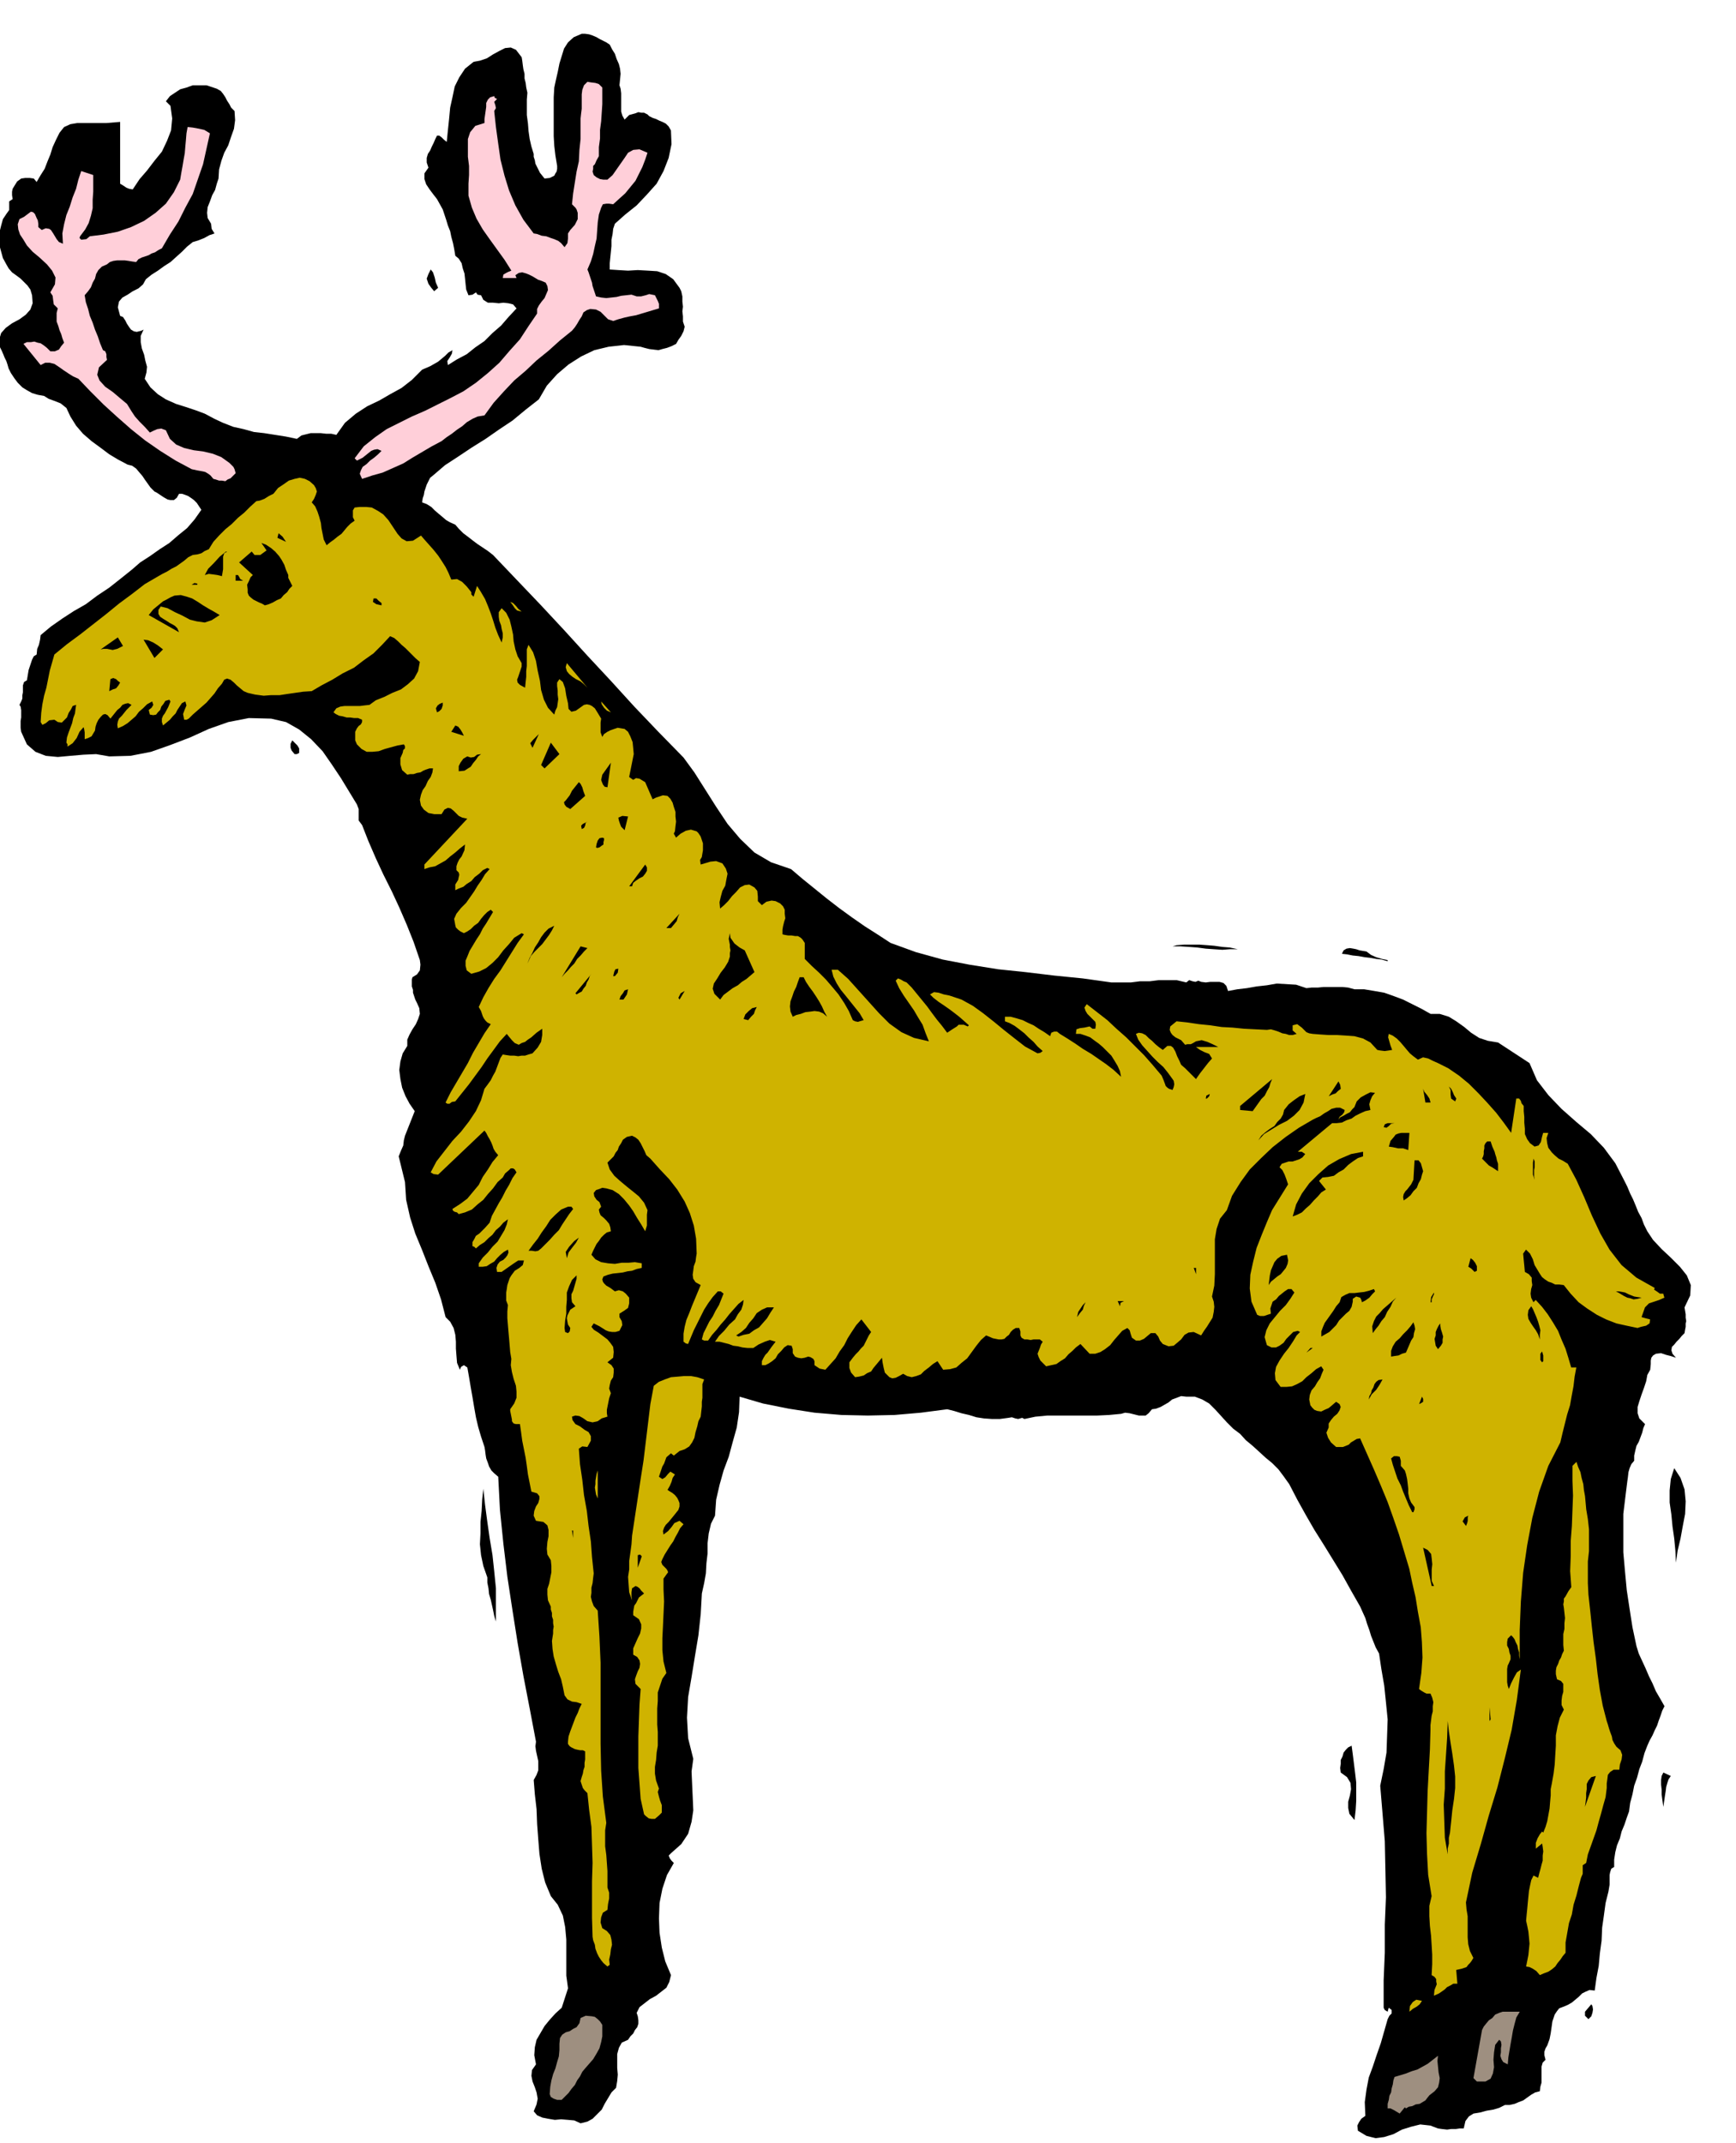 <svg xmlns="http://www.w3.org/2000/svg" width="490.455" height="605.149" fill-rule="evenodd" stroke-linecap="round" preserveAspectRatio="none" viewBox="0 0 3035 3745"><style>.brush1{fill:#000}.pen1{stroke:none}.brush3{fill:#cfb300}</style><path d="m1066 78 4 8 5 8 3 9 4 9 2 8 1 9-1 10-1 10 2 6 1 8v32l2 7 4 7 8-8 11-3 5-2 5 1h5l6 3 3 3 6 3 6 2 6 3 5 2 6 3 5 5 4 7 1 24-5 24-9 23-12 22-17 19-18 19-20 16-18 16-3 9-1 9-2 10v11l-1 10-1 10-1 10v11l15 1 17 1 17-1 18 1 16 1 15 5 13 9 11 15 3 6 2 9v9l1 9-1 8 1 9v9l3 9-2 8-4 8-5 7-4 7-8 4-8 3-8 2-7 2-8-1-8-1-8-2-7-2-29-3-27 3-25 6-23 11-22 14-20 17-18 20-14 24-23 18-23 19-24 16-23 16-24 15-24 16-23 15-21 18-5 4-3 6-3 6-2 6-2 6-1 6-2 6-1 7 8 3 8 5 6 6 7 6 6 5 7 6 7 4 9 4 6 7 8 8 8 6 9 7 8 6 9 6 9 6 9 7 41 43 42 44 41 44 41 45 41 44 41 45 42 44 44 45 19 26 19 30 19 30 20 30 22 26 25 24 29 17 35 12 20 17 21 17 21 17 22 17 22 16 23 16 22 14 23 15 44 16 47 13 47 9 50 8 48 5 50 6 50 5 50 7h34l16-2h17l16-2h31l17 4 5-4 6 2 5 1 5-2 5 2 8 1 8-1h16l7 2 5 5 3 9 16-3 17-2 17-3 18-2 17-3 17 1 17 1 18 6 9-1h11l10-1h33l10 1 11 3h17l18 3 17 3 17 6 16 6 16 8 16 8 16 9h16l16 5 13 8 14 10 12 10 14 9 15 5 18 3 55 36 13 30 20 26 23 24 26 23 25 21 23 24 20 27 16 31 5 10 5 12 5 10 5 12 4 10 6 11 4 11 6 12 10 15 15 16 16 15 16 16 12 15 7 17-1 18-10 21 1 6 1 6v6l1 6-1 4v6l-1 5-1 6-5 5-4 5-5 5-4 5-4 4-1 6 2 6 6 7-9-3-8-2-9-3-9 1-5 3-3 4-1 5v6l-1 10-5 9-2 11-4 12-4 11-4 12-3 10v11l3 9 10 10-3 7-2 8-3 8-3 8-4 7-2 8-2 9v9l-5 6-3 7-2 7-1 9-1 7-1 8-1 8-1 8-4 33v67l3 34 3 32 5 33 5 32 7 33 4 13 6 13 6 13 6 14 6 12 6 14 7 12 8 14-4 8-3 9-3 8-3 9-4 8-4 9-5 9-4 9-5 13-4 15-5 13-4 15-5 14-3 15-4 15-2 15-4 11-4 12-5 12-3 12-5 12-3 12-2 13v13l-5 3-2 6-1 5v17l-1 6-1 6-5 20-3 22-3 21-1 23-3 22-2 22-4 21-3 22-9-1-7 3-6 3-6 6-6 5-6 5-7 4-7 3-8 3-4 5-4 6-2 6-2 6-1 7-1 7-1 7-2 10-4 11-3 5-2 6v6l2 8-5 5-2 7v28l-2 7-1 8-8 2-7 4-7 5-7 5-8 3-7 3-9 2h-8l-10 5-10 3-12 2-11 3-12 2-8 5-6 8-3 13h-7l-7 1h-8l-7 1-9-1-7-1-8-3-5-2-18-2-16 4-16 5-15 8-16 5-15 2-16-4-15-9-1-9 3-6 4-6 7-5-1-24 3-22 4-21 7-19 7-21 7-20 6-21 6-21 3-6 4-4v-6l-5-4-1 3-1 4-5-3-2-4v-48l2-48v-49l2-48-1-50-1-48-4-49-4-48 6-29 5-29 1-29 1-29-3-30-3-29-5-29-4-27-6-11-4-10-4-10-3-10-4-11-3-10-5-11-4-9-16-28-15-27-16-26-16-26-17-27-15-26-15-27-14-27-10-14-9-12-11-11-11-9-12-11-11-10-12-10-10-11-12-9-11-11-10-11-10-11-11-11-12-7-13-5h-15l-9-1-8 3-8 3-6 5-7 4-7 4-8 3-7 1-6 7-5 4h-12l-8-2-8-2-8-1-7 2-21 2-21 1h-87l-21 2-19 4-4-2-7 2-5-1-6-2-6 1-15 2h-14l-14-1-13-2-13-4-13-3-13-4-12-3-46 6-46 4-47 1-46-1-47-4-45-7-45-9-41-12-1 27-4 27-7 25-7 26-9 24-7 25-6 26-2 28-7 14-4 17-2 17v18l-2 17-1 18-3 17-4 18-2 36-4 37-6 36-6 37-6 35-2 36 2 36 9 36-3 22 1 23 1 22 1 23-3 20-6 21-12 18-18 16-4 4 2 5 3 4 4 4-12 21-8 24-5 25-1 27 1 25 4 26 6 24 10 24-3 12-5 10-9 7-9 7-11 6-9 7-9 7-5 10 2 6 1 7v6l-2 6-4 5-3 6-5 5-4 6-11 5-5 9-3 11v24l1 12-1 11-2 12-8 8-6 10-6 10-5 10-8 8-8 8-9 5-12 3-11-5-11-1-12-1-11 1-12-2-10-2-9-4-6-7 5-12 2-10-2-11-3-9-4-10-2-10 1-10 7-10-3-16 1-14 3-13 7-12 7-12 9-11 10-11 11-10 11-34-3-22v-63l-2-22-4-20-9-19-12-15-10-24-6-24-4-26-2-25-2-27-1-26-3-26-2-25 5-9 3-8v-16l-2-9-2-9-1-8 1-8-11-58-11-57-10-57-9-57-9-59-7-58-6-59-3-58-7-6-5-5-4-7-2-6-3-8-1-6-1-8-1-6-6-18-5-17-4-17-3-17-3-18-3-17-3-18-3-17-6-4-5 3-2 5-5-12-1-12-1-13v-12l-1-12-3-12-6-11-8-8-8-31-10-29-12-29-11-28-12-29-9-28-7-31-2-31-11-45 4-10 4-9 1-9 2-8 17-43-9-13-7-13-6-15-3-15-2-16 2-15 4-14 8-13v-11l4-9 5-9 6-9 4-9 3-9-1-10-4-9-3-6-2-6-2-6v-5l-2-6v-12l1-4 8-5 5-7 1-10-1-8-11-32-12-30-13-30-13-28-15-30-13-28-13-30-11-28-6-8v-20l-3-8-14-23-14-23-16-24-16-23-20-21-21-17-23-13-26-6-39-1-36 7-34 12-33 15-34 13-34 12-36 7-37 1-23-4-22 1-23 2-22 2-21-2-18-7-15-13-10-22-1-7v-12l1-6v-13l-1-6-2-3 3-6 2-5v-6l1-5v-12l2-6 5-3 1-6 1-6 1-6 2-6 2-6 2-6 3-6 5-3 1-10 3-7 2-9 1-8 18-15 20-14 20-13 21-12 20-15 21-14 19-15 20-16 15-13 17-11 17-12 17-11 15-13 16-13 13-15 12-17-4-6-4-6-5-5-4-3-6-4-5-2-6-2h-5l-4 7-5 4h-6l-5-1-7-4-6-4-6-4-4-2-7-7-5-7-5-7-4-6-6-7-5-6-7-5-8-2-17-9-15-9-16-12-15-11-15-13-12-14-10-16-7-15-10-8-10-4-11-4-8-5-11-2-10-3-9-5-8-5-8-8-6-8-6-9-4-8-2-7-2-6-3-6-2-5-3-7-3-6-2-6v-6l4-13 8-9 11-8 13-7 11-8 8-9 4-11-1-14-3-10-5-7-6-6-6-6-8-6-7-5-6-7-4-7-6-11-3-11-3-11v-23l3-12 3-11 6-9 5-7v-15l6-4-1-7v-6l1-5 3-5 5-8 7-5 7-1h8l7 1 5 6 7-12 7-11 5-13 5-12 4-13 6-13 6-12 8-10 11-5 12-2h51l12-1 12-1v108l5 3 6 4 5 2 6 1 12-18 13-15 13-17 13-16 9-19 7-18 2-21-3-22-8-8 7-9 9-6 9-6 11-3 11-4h24l12 4 6 2 7 4 4 5 4 6 3 6 4 6 3 6 6 6 1 16-2 15-5 14-5 15-7 13-5 14-4 15-1 16-3 9-3 11-5 9-4 11-4 10-1 10 1 9 6 10 1 9 5 8-9 3-9 5-10 4-10 3-10 8-9 9-10 9-10 9-11 7-11 8-11 7-10 8-5 9-8 7-10 5-9 6-9 5-6 7-2 10 4 15 5 2 4 6 3 6 4 6 3 4 5 3 5 1 8-2 4-2-5 11v11l2 11 4 11 2 10 3 11-1 10-3 11 10 15 13 12 14 9 18 8 16 5 18 6 16 6 17 9 15 7 18 7 18 4 18 5 18 2 19 3 19 3 19 4 8-6 8-2 8-2h18l9 1h9l9 2 15-21 19-16 20-13 21-10 19-11 20-11 18-14 18-18 7-3 7-3 7-4 7-4 6-5 6-5 6-6 7-4-1 6-4 7-4 6 1 7 16-10 17-9 15-12 16-11 14-14 15-13 13-15 14-15-6-7-8-2-9-1-8 1-10-1h-9l-8-5-4-8-6-1-3-4-6 4-7 1-4-10-1-9-1-10-1-9-3-9-2-9-5-8-6-5-2-12-2-10-3-11-2-10-4-10-3-10-3-9-3-9-5-9-5-9-7-9-6-8-6-9-3-9v-10l7-10-3-9v-8l2-7 4-6 3-7 3-6 3-7 3-6h4l4 3 4 4 5 4 2-20 2-19 2-21 4-18 4-19 8-16 10-15 15-12 11-2 12-4 11-7 11-6 10-5 10-1 9 4 10 13 1 6 1 8 1 7 2 8v8l2 8 1 8 2 9-1 12v27l2 15 1 13 2 14 3 13 4 13v5l2 6 1 6 3 6 5 10 8 10 9-1 8-4 2-4 2-3 1-5v-5l-3-18-2-17-1-17v-68l1-17 3-14 3-13 3-15 4-13 4-13 7-11 10-9 14-6h6l7 1 6 2 7 3 5 3 6 3 6 3 6 4z" class="pen1 brush1"/><path d="M1053 153v29l-1 15-1 15-2 15v15l-2 15v16l-4 7-3 7-3 3v5l-1 5 2 6 5 4 6 3 6 1h7l9-8 7-10 7-10 7-10 6-9 9-5 11-1 14 6-4 12-5 13-6 12-6 12-9 11-9 11-10 9-11 10-7-1h-5l-6 1-3 6-4 12-2 14-1 14-1 14-3 13-3 14-4 13-6 14 2 5 2 6 2 6 2 6 1 6 2 6 2 6 2 6 9 2 9 1 9-1 9-1 8-2 9-1 9-1 9 3h8l8-2 6-2 10 2 2 4 3 6 2 5v8l-10 3-10 3-10 3-10 3-11 2-9 2-11 3-9 3-9-3-6-6-7-7-8-4-10-1-6 2-6 4-3 7-4 6-4 7-4 6-5 6-21 17-20 18-21 17-19 18-20 17-18 19-18 20-16 22-12 2-9 4-10 6-8 7-9 6-9 7-9 6-9 7-17 9-17 10-17 10-16 10-18 8-18 8-18 5-18 6-4-9 2-6 3-6 7-5 6-6 7-5 7-6 6-6-7-3-6 1-5 2-5 4-10 8-10 5-4-4 16-21 20-16 20-14 22-11 22-11 23-10 22-11 22-11 23-12 22-15 21-17 20-18 18-21 18-20 15-23 15-22v-8l3-6 5-7 5-6 3-7 3-7-1-7-3-6-7-3-6-2-5-3-5-3-6-3-5-2-7-2-6 1-6 4 2 5h-24l1-6 5-3 4-2 5-2-12-19-13-18-13-18-12-17-11-19-8-19-6-21v-21l1-15v-16l-2-16v-31l4-12 9-11 16-5v-7l1-7 1-7 1-7v-7l3-6 4-4 7-2 1 3 4 2-5 5 2 6 1 5-3 5 3 28 4 29 4 28 7 28 8 26 11 26 14 25 18 24 6 1 8 3 8 1 8 3 6 2 7 3 5 4 6 7 5-7 1-8v-9l4-6 8-9 5-10v-11l-2-6-2-3-6-6 2-19 3-19 3-19 4-18 1-20 2-19v-36l1-9 1-8v-25l1-8 3-8 6-6 6 1 8 1 6 2 6 6zm-686 80-6 27-6 27-9 26-9 26-13 24-12 24-15 23-14 24-6 3-6 4-6 2-5 3-6 2-6 2-6 3-4 5-7-1-6-1-7-1h-13l-7 1-6 2-5 4-9 4-6 6-4 7-2 8-4 7-3 8-5 7-6 7 2 12 4 12 3 12 5 12 4 12 5 12 4 12 5 12 4 2 2 5v5l1 5-14 13-3 13 4 10 10 11 13 9 13 11 12 10 8 13 6 9 8 9 9 9 9 10 6-3 7-3 7-1 8 3 7 15 11 10 14 6 17 4 16 2 17 4 15 6 14 10 3 3 4 4 2 4 2 7-5 5-4 4-5 2-4 3-6-1h-5l-6-2-4-1-5-6-4-3-5-3-4-1-11-2-9-2-28-15-27-17-26-18-25-20-25-22-23-21-23-23-21-22-9-4-8-5-9-6-7-5-9-6-8-2h-8l-8 4-30-37 6-3h7l6-1 6 2 5 1 6 4 5 4 6 6h8l7-3 4-6 5-6-3-8-2-7-3-7-2-7-3-8v-15l2-8-7-7-1-7-1-8-4-6 8-14 1-12-6-12-9-11-13-12-12-10-10-11-6-10-6-9-3-9-1-9 3-9 8-4 8-6 4-3 4 1 3 3 3 7 2 4 1 6v6l6 5 7-3 6 1 3 2 4 6 3 5 3 5 4 5 7 3-1-18 3-16 4-16 6-15 5-16 6-15 4-16 5-15 21 7v29l-1 14v15l-3 13-4 13-6 11-9 12-1 3 3 3 9-1 6-5 24-3 25-5 23-8 23-11 20-14 18-16 14-20 11-22 2-12 2-11 2-12 2-11 1-12 1-11 1-12 2-11 9 1 11 2 9 2 10 6z" class="pen1" style="fill:#ffcfd9"/><path d="m766 503-7 6-5-6-5-7-3-9 3-8 4-8 4 5 3 9 2 9 4 9z" class="pen1 brush1"/><path d="m549 848 3 5 2 6-2 6-3 7-4 6 6 7 4 9 3 9 3 11 1 9 2 10 2 10 5 10 6-5 7-5 6-5 7-5 5-6 5-6 6-6 7-5-3-6v-12l3-5 9-1h11l10 1 11 6 9 6 9 10 8 12 8 12 7 8 9 5 11-1 14-9 6 7 8 9 8 9 8 10 6 9 7 11 5 10 5 12 10-1 9 5 8 8 8 10v4l4 4 6-19 7 11 7 12 5 12 5 13 4 12 4 13 5 13 6 13 2-9v-7l-2-8-1-6-3-8-1-7v-8l5-7 8 8 6 12 3 12 3 14 1 12 3 14 4 12 7 12v6l-2 6-2 6-2 6-2 5 1 5 4 4 9 5 1-10 1-9v-10l1-9v-29l3-8 8 13 5 15 3 17 4 18 2 16 5 17 7 14 11 12 2-7 3-6 1-7 1-7-1-8v-7l-1-8v-6l4-6 6 5 4 11 2 13 3 13 1 10 5 5 8-2 14-10 5-1 5 1 4 2 5 4 5 8 6 10-1 7v17l3 8 3-5 6-4 6-3 6-2 6-2 6 1 6 1 6 5 4 8 4 10 1 10 1 11-2 10-2 10-2 10-2 10 7 5 5-3 6 1 5 3 5 3 13 30 6-3 6-2 6-2 8 1 5 5 4 7 2 7 3 9v8l1 9-1 8-1 9-2 4 4 7 8-7 9-5 9-2 10 3 3 3 4 6 2 6 2 6v12l-1 6-1 6-3 5 1 8 7-2 10-3 10-1 11 4 6 9 3 9-2 10-2 11-5 9-3 11-2 9 1 11 7-6 7-7 7-9 7-7 7-8 8-4 8-1 9 5 5 6 1 10v8l7 7 8-6 9-2 7 1 8 4 5 5 3 6v7l1 8-2 6-2 8-1 6v8l4 1 6 1h6l6 1h5l5 3 3 3 4 6v28l12 12 13 12 12 12 12 14 10 12 10 15 8 14 7 16 4 2 5 1 3-1 7-2-7-12-8-10-8-10-8-10-9-11-7-11-6-12-3-12h11l18 16 18 20 18 20 18 20 18 18 21 15 22 10 26 6-6-15-5-14-8-13-7-12-9-13-9-13-8-13-6-13 4-4 5 2 5 3 5 2 9 9 9 11 9 11 9 11 8 11 9 12 9 11 9 12 9-6 8-5 3-3h9l7 3 2-2-9-8-8-7-9-7-8-6-10-7-9-6-9-7-6-6 7-4 8 1 9 3 10 2 21 7 20 11 18 13 19 15 17 14 19 15 18 14 22 12 5-1 4-3-9-8-7-8-9-8-7-7-9-7-8-6-9-5-8-3v-8h10l11 3 10 3 10 5 9 4 9 6 10 6 10 7 2-6 5-2h5l5 4 13 8 14 9 13 9 15 9 13 9 13 9 13 10 13 12-2-10-4-9-6-10-5-8-8-8-7-7-7-6-7-5-8-6-8-3-9-3h-8l1-8 6-2 8-1 9-2 5 4h5l1-7-1-5-5-5-4-4-5-5-3-5-2-6 4-6 18 14 18 14 16 15 17 15 15 15 16 16 15 17 16 19 3 7 3 8 1 3 3 3 3 2 6 2 2-5 1-5-1-6-2-3-8-11-8-10-10-9-9-9-9-10-9-10-7-10-4-10 5-2 6 1 6 3 6 6 5 4 6 6 6 5 7 5 8-7h6l4 3 4 7 3 8 4 8 3 7 7 6 19 19 7-10 7-9 7-9 7-8-5-8-8-3-8-4-7-5h39l-10-5-9-4-10-3-10 2-5 3-4 2h-6l-4 1-7-8-10-5-5-4-3-4-2-5 1-6 11-9 19 2 20 3 20 2 20 3 19 1 20 2 20 1 20 1 7-1 7 2 6 2 7 3 6 1 6 2h6l7-2-7-6v-9l8-2 8 6 4 4 4 4 5 2 6 1 13 1 15 1h15l16 1 14 1 15 4 13 7 12 13 5 1 8 1 7-1 6-1-3-8-2-7-2-7 1-6 7 3 7 5 6 6 6 7 5 6 6 7 6 5 8 6 9-4 9 2 8 4 9 4 18 9 19 13 17 14 17 17 15 16 16 18 13 17 13 18 9-60h5l3 4 1 4 4 5v9l1 10v10l1 11v9l4 9 5 7 8 6 7-2 4-6 2-9 2-7h9l-3 9 1 9 2 8 6 8 5 5 7 6 8 4 8 5 15 28 14 31 13 31 15 32 16 28 21 27 26 22 32 18-1 3 3 2 3 2 4 3h6l1 4 1 3-9 4-9 3-9 3-7 7-6 17 7 2 8 2-1 7-6 4-9 2-6 2-19-4-18-4-18-7-16-8-17-11-15-11-14-15-12-15-8-1h-7l-6-3-6-2-6-4-5-4-4-6-3-5-6-10-3-10-5-10-7-7-5 7 1 11 1 10 1 11 7 4 5 6v6l1 7-2 7-1 8 1 7 4 8 4-4 11 12 10 13 9 14 9 15 6 15 7 16 5 16 5 17h9l-3 16-2 17-3 16-3 17-5 16-4 16-4 16-4 17-21 41-16 45-12 46-9 48-7 48-4 50-2 50v51l-1-6v-6l-2-6-1-6-3-6-2-5-3-4-3-3-6 6-1 6v6l3 6 1 6 2 6v6l-3 7-2 4-1 6v23l1 6 2 6 4-10 5-10 5-9 7-5-7 53-9 52-12 50-13 51-15 49-14 50-15 50-11 52 1 12 2 12v37l1 12 3 12 6 12-3 5-3 4-3 3-3 4-9 3-9 2 2 24h-7l-5 3-6 3-4 4-10 7-9 4 1-10 4-10-1-5v-4l-3-4-5-3 1-19v-17l-1-17-1-16-2-17-1-17v-18l4-17-6-37-2-36-1-37 1-36 1-37 2-37 2-36 1-35v-8l1-8 1-8 2-8v-9l1-7-2-8-3-7h-7l-4-2-5-3-4-3 4-28 2-27-1-27-2-26-5-27-4-25-6-26-5-24-9-30-9-30-10-29-10-28-12-29-12-28-12-27-12-27-6 1-5 3-5 3-4 4-5 2-5 2h-12l-9-8-5-8-3-9 4-9v-7l4-6 5-6 6-5 4-6 2-6-2-5-6-4-7 6-6 5-7 3-6 3-7-1-5-2-4-4-3-4-2-10 1-8 3-8 6-7 4-7 5-7 3-8 3-7-4-6-9 5-8 7-9 7-7 7-9 5-9 4-10 1h-10l-9-12-1-12 2-11 6-11 8-12 8-10 8-12 6-10 6-6-4-2-8 2-6 6-6 6-5 7-7 5-6 3h-8l-8-4-4-14 3-12 6-12 9-11 9-11 10-10 8-11 7-11-5-6h-6l-6 4-5 4-5 4-5 6-6 4-2 6-2 6 1 9-6 2-6 2h-7l-5-2-10-23-3-23 1-24 5-23 6-24 9-23 9-22 9-21 28-45-3-9-3-8-4-8-5-5 4-6 6-2 6-2h7l6-2 6-2 5-3 5-6-6-4h-7l60-50h8l9-1 8-4 9-3 7-5 8-4 9-4 9-2-2-10 2-7 3-7 5-6-8-1-8 4-9 5-7 7-2 5-2 5-4 4-4 5-6 3-5 3-6 3-3 4 2-5 5-4 3-4 1-4-8-4h-7l-8 2-6 4-7 4-7 5-7 3-6 3-24 14-23 16-23 18-20 19-20 20-16 22-15 24-9 25-12 15-6 18-3 18v61l-1 20-4 19 3 9 1 9-1 9-2 10-5 8-5 8-5 7-5 8-13-6-9 1-7 4-6 8-7 6-6 5-9 1-10-4-5-6-3-7-5-6h-8l-6 5-6 5-7 3h-7l-7-5-2-6-2-7-4-4-9 5-7 8-7 8-7 9-9 7-8 5-9 3h-10l-16-17-8 6-6 6-7 6-6 7-8 5-7 5-9 2-9 2-6-6-4-4-3-6-2-6 2-5 2-5 2-6 3-5-5-4h-11l-5 1-6-1h-5l-5-3-2-4v-7l-2-6h-6l-5 3-4 4-3 5-4 3-4 4-5 1h-5l-5-1-5-1-7-3-5-2-9 8-8 10-8 11-8 11-10 8-9 8-11 3-12 1-10-15-8 5-7 6-8 6-6 6-8 3-8 2-8-2-7-4-7 4-6 3-6 1-5-2-8-8-2-8-2-10-1-8-5 6-5 6-5 6-4 6-7 3-6 4-8 2-7 1-7-8-3-8v-10l6-8 5-6 5-5 4-5 5-5 3-6 3-6 3-6 4-6-17-22-9 10-8 12-7 11-6 12-8 11-7 12-9 10-9 10-10-2-9-6v-7l-2-4-5-3-4-1-6 2-6 1-6-1-5-2-4-6v-7l-2-6-7-1-6 4-5 6-6 6-4 7-6 5-6 4-6 3h-6v-7l3-6 3-5 4-4 7-10 7-9-10-3-9 3-11 5-9 6h-10l-9-1-8-2-8-1-8-3-8-2-8-2h-8l7-10 9-9 9-11 10-9 5-9 6-8 3-9 1-8-9 7-8 9-8 9-7 9-8 9-7 9-8 9-7 10h-7l-4-2 3-11 5-10 5-10 6-9 5-10 6-10 4-10 4-10-5-4h-5l-9 10-8 11-7 11-6 12-6 12-6 12-5 12-5 12-4-1-4-3v-14l2-12 3-12 5-12 5-13 5-12 5-12 5-12-9-5-4-6-1-7 1-7 1-8 3-8 1-8 1-6-1-26-4-23-7-22-9-20-13-21-14-18-17-18-16-18-7-6-3-7-4-8-3-6-4-6-5-4-6-3-9 2-7 5-3 6-4 6-2 6-4 5-3 6-5 5-6 6 4 12 8 11 10 9 12 10 10 8 11 9 9 11 6 13-1 8v19l-3 10-7-12-7-11-7-12-7-10-9-11-9-9-11-7-11-3-7-1-5 2-6 2-4 5 1 6 4 6 5 4 3 8-4 5 1 5 2 5 6 5 4 4 5 6 2 6 1 7-7 2-5 4-5 5-4 6-4 5-3 6-3 6-3 7 7 8 10 5 12 2 12 1 12-2h12l11-1 12 2v8l-9 2-8 3-8 1-8 2-9 1-9 1-8 2-8 3-2 5 1 4 2 3 4 4 7 4 8 6 7-2 7 2 5 4 6 7v10l-1 4-1 4-7 5-8 5v6l4 7 1 7-5 10-7 2h-6l-6-1-5-2-11-7-10-5-4 6 4 5 8 5 8 6 8 6 5 6 5 7 1 9-1 10-10 8 7 5 4 6v7l-1 8-4 6-2 8-1 6 3 8-3 9-2 10-1 5-1 5v6l1 6-10 3-7 5-9 2-9-2-7-5-7-4-7-1-6 2 1 6 5 7 8 4 8 6 7 4 4 7v8l-6 11-9-1-6 4 2 27 4 27 3 27 5 28 3 26 4 27 2 27 3 29-1 8-1 9-2 8v9l-1 7 2 8 3 8 7 8 3 45 2 46v142l1 47 3 45 6 46-2 13v28l2 15 1 14 1 14v29l3 9v10l-2 10-1 10-8 5-3 8-1 9 3 10 8 5 6 7 2 8 1 9-2 8-1 9-2 9 1 9-4 3-7-6-4-5-4-6-3-6-3-8-1-7-3-8-1-6-1-33v-64l1-32-1-32-1-31-4-30-3-29-5-5-3-4-2-6-2-6 2-7 2-6 1-6 2-6v-7l1-6v-14l-4-2h-5l-5-1-4-1-6-3-3-2-3-4v-4l1-9 3-9 3-8 3-8 3-8 4-8 3-8 4-8-9-3-8-1-8-4-5-7-3-15-3-13-5-13-4-13-4-14-2-13-1-14 2-13v-6l1-6-1-6v-6l-2-6v-6l-2-6v-5l-5-11-1-10v-10l3-9 2-10 2-10v-11l-1-10-6-10-1-10 1-12 2-10v-11l-2-8-7-6-13-2-4-9 1-8 3-8 4-6 2-7v-5l-4-5-10-3-3-15-3-15-2-15-2-14-3-15-3-15-2-15-2-14h-7l-4-1-3-4v-3l-1-5-1-5-1-5v-3l7-10 4-10v-11l-1-10-4-12-3-12-2-12 1-11-2-12-1-12-1-12-1-11-1-12-1-12v-12l1-11-3-8v-14l1-6 1-7 2-6 2-6 3-5 6-8 8-5 6-5 2-8h-10l-9 6-10 7-10 7h-8l-1-7 2-6 4-5 6-3 4-4 3-4 2-5-1-5-7 4-6 5-6 6-5 6-7 4-6 4-7 1h-7v-6l7-10 9-9 8-10 9-9 6-10 6-10 4-10 2-9-8 6-6 7-7 6-6 8-7 6-7 7-8 5-7 6-3-3-3-1v-7l3-5 3-6 6-4 10-10 8-9 4-12 6-11 6-11 6-10 6-12 6-10 6-12 7-10-3-5-3-2h-4l-3 3-7 6-4 7-9 8-8 11-9 10-8 10-10 8-10 9-12 5-11 3-3-3-4-1-3-2-1-3 14-9 12-9 10-12 10-12 7-14 9-13 8-13 10-12-5-6-3-5-2-6-2-5-3-6-3-5-3-6-3-4-81 77-8-1-5-3 10-19 14-18 14-18 15-16 14-18 12-18 9-19 6-20 6-8 5-7 4-8 4-7 3-8 3-8 3-8 4-6 6 1 7 1h7l7 1 6-1h6l6-2 7-2 9-10 6-10 1-6 1-6v-11l-10 7-9 8-6 4-5 4-6 2-5 3-7-3-5-5-5-6-4-5-12 13-11 15-11 15-10 15-11 15-11 15-12 15-12 15-6 1-4 3h-4l-3-2 9-18 10-17 10-17 10-17 9-18 10-17 10-17 11-16-6-3-3-3-3-4-2-4-3-9-4-7 8-17 9-16 10-16 11-15 10-16 10-16 10-16 11-15-4-2-13 8-9 11-10 11-9 12-10 10-11 9-12 6-14 4-8-6-2-8v-9l3-7 4-10 6-10 6-10 6-9 5-10 6-9 6-10 6-10-4-4-6 4-6 6-5 6-5 7-7 5-6 6-6 4-6 3-6-3-4-3-4-4-1-4-2-11 4-9 8-10 9-9 7-10 7-10 6-10 7-10 6-10 8-9-4-2-8 4-6 6-8 6-6 7-8 5-6 5-8 3-6 3v-10l5-8 1-5 1-4-1-4-4-4v-7l2-6 3-6 4-5 5-11 1-10-9 7-8 7-9 7-8 7-9 5-9 5-10 2-9 3v-8l75-80-9-2-6-3-5-5-4-4-5-4-5-1-6 3-5 8h-13l-5-1-5-1-8-6-5-7-2-10 2-9 3-8 5-7 4-9 5-7 3-8 1-7h-6l-6 2-5 2-5 3-6 1-6 2h-6l-5 1-9-8-3-10v-11l4-9 1-5 3-3v-4l-2-3-11 2-11 3-11 3-11 4-11 1h-10l-9-5-8-8-3-7v-15l3-6 3-4 4-3 2-4v-4l-7-3h-7l-7-1h-6l-7-2-6-1-6-3-4-3 5-7 7-3 7-1h27l8-1 9-1 11-8 15-6 14-7 15-6 12-9 11-10 7-13 3-16-7-6-6-6-6-6-6-6-7-6-6-6-7-6-7-3-14 15-15 15-17 12-17 13-20 10-18 11-19 10-17 10-15 1-14 2-14 2-13 2h-15l-13 1-15-2-13-3-7-3-6-5-6-5-5-5-6-5-6-2-5 2-4 7-7 8-6 9-7 8-7 8-8 7-8 7-8 7-7 7-4 2h-4l-2-10 3-8 3-7-2-7-6 3-4 6-4 6-3 6-5 5-5 6-6 5-6 5-2-6v-6l2-5 3-4 6-11 4-10-2-3-7 2-3 5-4 5-2 6-4 4-3 4-5 1-6-1-2-8 5-4 3-5-2-6-9 5-7 7-7 6-6 8-7 6-7 6-8 5-9 4-1-6 1-6 2-5 5-5 8-10 9-9-6-3-5 1-5 2-4 5-5 4-4 5-4 5-4 5-5-6-4-2-4 1-4 4-4 5-3 6-2 6-1 7-3 5-3 5-6 3-6 2v-12l-1-6-1-3-7 8-5 11-7 9-9 6v-4l-2-3 1-9 3-9 3-8 3-8 2-9 3-8 1-8 1-7-6 2-3 6-4 6-3 8-5 5-4 4-7-1-6-4-9 1-6 5-6 3-3-5 1-16 2-15 3-15 4-14 3-15 3-15 4-14 4-14 22-18 23-17 23-18 23-18 22-18 23-17 22-17 24-14 7-4 8-4 8-5 8-4 7-5 7-5 7-6 8-4 8-1 7-2 6-4 7-3 8-13 10-11 11-11 11-9 11-11 11-9 10-10 11-10 6-1 8-3 8-5 8-4 8-10 9-6 10-7 10-3 9-2 9 2 8 4 8 7z" class="pen1 brush3"/><path d="m500 947-15-7 2-8 7 6 6 9zm4 58v5l2 4 2 4 3 6-5 5-4 6-6 5-5 6-7 3-7 4-7 3-7 2-5-3-5-2-6-3-4-2-5-4-3-3-2-5v-6l-1-8 3-6 3-7 4-4-24-22 22-19 5 6h10l11-8-9-13 8 3 9 6 7 6 7 8 4 6 5 9 3 9 4 9zm-107-41-5 3-2 6v22l-1 6-1 6-8-2-7-1-8-1-7 2 6-11 10-10 10-11 11-9h2zm28 51h-13v-10h4l2 3 2 4 5 3zm-80 7h-10l5-3 5 1v2zm39 53-14 9-12 4-14-2-12-3-13-7-13-6-13-7-12-3-4 6v7l3 5 6 4 5 3 6 4 4 2 5 3 4 4 3 7-53-30 8-10 11-9 6-5 6-3 7-4 7-3 11-1 11 3 9 3 10 6 9 6 10 6 9 5 10 6zm283-21v4l-9-2-6-4 1-6h5l4 4 5 4z" class="pen1 brush1"/><path d="m912 1069-8-2-4-4-4-6-4-5 5 2 5 5 4 5 6 5z" class="pen1 brush3"/><path d="m215 1129-10 5-8 2-5-1-5-1h-6l-5 1 30-21 9 15zm70 6-15 15-19-32 8 1 9 4 8 5 9 7z" class="pen1 brush1"/><path d="m1027 1202-6-6-6-5-8-4-6-4-6-5-4-5-2-7 2-7 36 43z" class="pen1 brush3"/><path d="m210 1193-3 5-4 5-6 2-6 3 2-21 5-2 5 2 3 3 4 3z" class="pen1 brush1"/><path d="m1068 1245-7-3-5-5-4-6-1-5 17 19z" class="pen1 brush3"/><path d="M774 1228v5l-2 6-4 4-4 2-2-7 3-5 4-3 5-2zm37 58-22-7 7-11 5 2 4 5 3 5 3 6zm120 21-4-8 5-6 6-6 4-4-11 24zm-408 9-4 2h-4l-5-6-2-5v-7l3-6 4 4 5 5 3 5v8zm429 27-6-6 17-39 15 20-26 25zm-111-25-5 4-4 6-5 6-4 6-11 7-10 1v-9l3-6 5-7 7-4 6 2 6-1 5-4 7-1zm221 58-5-1-3-4-2-5-1-3 2-9 5-7 5-7 5-7-6 43zm-39 15-26 23-7-4-3-4-1-4 3-3 7-9 4-8 12-15 3 3 3 6 2 7 3 8zm69 60-6-6-2-5-2-6-1-5 7-3 10 1-6 24zm-75-2-1-6 3-3 4-2 4-2-3 2-1 5-2 4-4 2zm38 27-3 2-4 3-4 1-2-1 1-6 2-6 3-4 5-1 3 1v3l-1 4v4zm50 73h-5l28-38 3 5v6l-3 5-4 5-6 3-6 4-5 4-2 6zm1059 110h-14l-13 1-15-1-14-1-15-2-14-1-15-1h-14l7-2 13-1h27l14 1 12 1 14 2 13 1 14 3zm262 19v2l-11-3-9-1-11-2-9-1-11-2-10-1-10-2-9-1 3-6 5-3 6-1 6 1 5 1 6 2 6 1 6 1 8 6 9 4 10 3 10 2zm-1253-56h-8l23-25-3 6-2 7-5 6-5 6zm-249 58-2 4 4-10 5-9 4-9 6-9 5-9 6-8 7-7 10-5-4 8-5 8-6 8-6 8-7 7-7 7-6 7-4 9zm378-19 17 38-7 6-7 6-8 5-7 6-9 5-8 6-8 6-6 8-10-10-3-9 2-9 6-9 6-10 7-9 6-10 3-9v-6l1-5-1-6v-4l-2-10 2-10 1 8 7 10 9 7 9 5zm-275-4-6 6-6 7-6 6-5 8-6 6-5 6-6 6-5 6 33-54 12 3zm54 36-1 7-5 6h-3l1-4 1-4 2-4 5-1zm-73 45-2-2 28-34-3 4-2 6-3 5-2 6-4 5-3 5-4 2-5 3zm397-30 4 8 6 9 6 8 6 9 5 8 5 9 4 9 5 9-7-6-7-3-8-1-7 1-9 1-8 3-8 2-6 3-4-9-1-9 1-9 3-8 3-9 4-8 3-9 3-8h7zm-307 21-2 9-6 9h-7l2-6 4-5 3-5 6-2zm90 18-2-3 4-8 7-4-9 15zm135 13-3 6-2 6-5 5-5 6-8-2 3-8 6-6 6-5 8-2zm867 182-22-2v-7l56-47-3 7-2 7-4 7-4 8-6 6-5 7-5 7-5 7zm154-39-5 4-4 4-6 2-6 3 17-26 3 6 1 7zm202 17-2 5-7-5-1-7v-8l-3-6 4 4 3 6 2 5 4 6zm-45 7h-9l-4-24 2 5 5 6 4 6 2 7zm-386-15-1 4-4 4h-2l1-5 6-3zm167 0-3 15-7 13-10 10-12 9-14 7-13 8-13 8-10 11 5-8 7-6 8-6 8-5 5-7 6-6 4-7 2-8 8-10 9-7 10-7 10-4zm156 51-6 1-4 4-4 3-5-1 2-5 5-2h12zm24 47-9-3h-9l-9-2-7-1 3-10 6-7 3-4 5-2 5-1h14l-2 30zm157 24v13l-9-6-7-4-6-6-6-6 2-4 1-4v-5l1-5v-5l2-4 3-3h6l3 9 4 9 1 4 2 6 1 5 2 6zm-236-13-9 3-9 6-8 6-8 8-9 5-8 6-10 2-10 1-6 6 12 15-8 5-6 7-7 7-7 8-7 6-7 7-8 4-8 3 6-21 10-19 13-18 16-16 17-15 19-11 21-9 21-4v8zm300 41-3-9v-21l1-7 2 5v10l-1 5v11l1 6zm-195-15-2 6-2 8-4 7-3 8-6 6-5 7-6 5-6 4-1-6 1-5 3-5 3-3 7-9 4-8 2-34h7l4 5 2 7 2 7zm-1486 66-7 9-6 9-6 9-6 10-8 8-8 9-8 8-7 7-5 4-5 1-6-1h-6l8-11 8-10 7-11 8-11 7-11 9-9 10-9 12-5h6l3 4zm10 50-5 9-7 9-6 8-3 10-2-11 6-9 9-10 8-6zm1240 40-1 6-3 7-4 5-5 6-6 4-6 5-5 4-4 6 1-9 1-8 2-9 3-7 3-7 5-6 7-5 10-2 2 10zm330 18-4 2-6-6-5-3 4-15 4 3 4 5 3 6v8zm-491 6-4-11h4v11zm-1083 2v6l-2 7-2 7-2 7-3 6v7l1 7 6 7-9 6-5 10-1 5 1 6 1 5 4 6-1 6-3 3-5-2-1-7 1-13 2-12v-12l1-12v-13l4-11 5-11 8-8zm1396 28-5 5-5 6-7 5-6 3-1-4-2-4-7-2-3 2-3 2v5l-2 9-4 7-6 5-6 6-6 6-5 8-6 6-6 6-7 4-7 4v-9l3-8 3-7 5-7 5-7 5-7 5-8 6-7 3-9 7-4 7-3h9l8-1 9-1 8-2 9-3 2 4zm466 11-7 2-7 1-6-2-5-1-6-3-5-3-5-3-4-2h5l6 1 5 1 6 3 5 2 5 2 6 1 7 1zm-367 8h-2l1-9 5-8v3l-2 4-2 5v5zm-103 54-1-12 3-9 4-8 6-6 6-7 7-6 8-7 8-7-6 7-4 9-6 9-4 9-6 7-5 8-5 6-5 7zm-435-56-6 3-1 6-4-9h11zm-67 2-3 6-2 7-5 6-5 7 2-9 4-6 4-6 5-5zm794 65-3-9-4-7-5-7-4-6-4-7-1-7 1-8 5-7 3 5 3 7 3 7 3 8 2 7 2 8-1 8v8zm-1339-56-6 9-6 10-7 8-7 8-9 5-8 6-10 2-9 3-4-2 9-6 8-7 6-9 7-8 6-9 9-6 9-4h12zm1105 79-7 2-6 3-7 1-6 1v-10l3-8 5-8 7-6 6-7 7-7 6-7 5-7 2 6 1 6-2 7-1 7-4 6-3 7-3 7-3 7zm56-6-4-6-1-6-1-6 2-6v-6l2-5 3-6 3-4v4l1 6 2 6 2 7-1 5v6l-3 5-5 6zm-230 6 7-8h4l-11 8zm414 15-2 2-3-4v-11l3-4 2 7v10z" class="pen1 brush1"/><path d="m1231 2411-3 8v24l-1 7v8l-1 9-1 9-4 8-2 9-3 10-2 10-4 8-5 7-8 5-9 3-10 8-5-4-8 7-4 11-3 5-2 6-2 6-2 6 6 4 5-3 5-6 4-4 8 5-4 6-2 7-3 7-4 7 3 2 5 3 5 4 4 5 2 4 2 5v6l-2 6-8 10-9 11-5 5-3 5-2 6 1 6 8-6 6-7 5-7 9-4 7 6-6 7-4 8-4 7-4 8-5 7-5 8-5 8-4 8-2 5 2 5 3 3 4 4 2 3 1 3-3 4-5 7v19l1 21-1 22-1 22-1 20v21l2 20 5 20-7 10-4 12-4 12v15l-1 13v28l1 13v24l-2 12-1 13-2 12v12l2 12 5 14-2 6 2 8 2 7 3 8v13l-5 5-7 6h-6l-5-1-5-4-3-3-6-27-2-27-2-27v-55l1-28 1-28 2-27-6-6-3-3-1-8 2-6 3-8 3-6 1-7-1-6-4-6-7-4v-11l4-9 4-9 4-8 2-9v-7l-4-9-10-7v-6l1-6 1-5 3-4 5-10 9-7-5-5-3-4-4-3-3-1-6 4-1 7v7l1 7-5-14-1-13-1-14 2-13v-15l2-14 2-15 1-15 5-33 5-33 5-33 5-32 4-33 4-33 4-33 6-32 9-7 10-4 11-4 12-1 11-1h12l11 2 12 4z" class="pen1 brush3"/><path d="m2417 2411-5 9-6 9-8 8-5 9 1-6 3-5 1-5 3-5 2-6 3-4 4-3 7-1zm71 39-3 2-4 2 5-13 2 4v5zm-32 120 2 6 2 9 1 8 1 9v8l2 9 3 7 6 8v4l-2 5h-2l-6-12-5-12-5-12-4-11-6-12-4-12-4-12-3-11 5-4h5l5 1 2 7v9l7 8z" class="pen1 brush1"/><path d="m2773 2637 3 18 2 18v38l-2 18v38l1 20 3 27 3 29 3 27 4 29 3 27 4 28 5 27 7 27 2 6 2 7 2 6 3 8 1 6 3 6 4 6 7 6 3 8-1 8-3 9-1 9h-10l-6 4-4 5-1 8-1 7v8l-1 8-1 8-4 14-4 15-4 14-4 15-5 14-5 14-5 14-3 15-6 4v15l-3 7-4 15-4 16-5 16-3 17-5 15-3 17-3 17v18l-5 6-4 6-5 6-4 6-6 5-6 4-8 3-7 3-6-7-6-4-6-3-6-1 2-10 2-10 1-10 1-10-1-11-1-10-2-10-2-9 1-11 1-10 1-11 1-10 1-10 2-10 2-9 4-8 8 4 2-8 2-7 2-8 2-7v-9l1-7-1-8-1-6-11 9v-10l3-8 4-7 4-5 2 2 4-10 3-10 2-11 2-11 1-12 1-11v-11l2-10 3-17 2-16 1-17 1-16v-18l3-16 4-15 7-14-4-8v-8l1-8 2-7v-14l-4-5-7-3-2-9v-6l1-6 3-6 2-6 3-5 2-6 3-6-1-10v-19l2-9v-10l1-9-1-9-1-9-1-6 1-5v-5l3-4 5-9 5-7-2-28 1-27v-26l2-26 1-27 1-26-1-26v-26l7-7 3 9 4 9 2 10 3 11 1 10 2 11 1 11 1 11z" class="pen1 brush3"/><path d="m2930 2731-1-21-2-21-3-21-2-21-3-21v-21l2-20 6-19 11 17 7 20 2 21-1 22-4 21-4 22-5 21-3 21z" class="pen1 brush1"/><path d="m1045 2619-3-7-1-6-1-6 1-6v-6l1-6 1-6 2-6v49z" class="pen1 brush3"/><path d="m2563 2667-6-8 4-7 6-3-1 3v6l-1 4-2 5zm-1561 21-2-13h2v13zm1919 416-4 6-2 6-2 7-1 8-1 6-1 7-1 7-1 7-1-7-1-7-1-8v-8l-1-9v-8l1-7 3-6 13 6zm-414-332h-4l-15-67 8 4 6 7 1 8 1 10-1 9v20l4 9zm-1385-52-7 20v-22l4-1 3 3zm1482 288v-24l2 21-2 3zm-65 156-1 10-1 10-1 9-1 10-2 9v10l-2 9v10l-5-29-1-29-1-29 2-28v-30l2-29 2-30 1-29 2 18 3 20 3 19 3 21 2 19v20l-2 19-3 20zM852 2757v9l2 10 1 10 3 10 2 9 2 9 2 10 3 10v-58l-3-30-3-28-5-30-4-28-4-30-3-28-2 19-1 20-2 19v20l-1 19 2 19 4 19 7 20zm1516 424-9-11-2-10v-11l3-11 2-11-1-11-6-10-11-8-1-8 1-7v-7l3-6 2-7 4-5 4-4 6-3 2 15 2 16 2 16 2 17v33l-1 16-2 17zm403-23 1-8 1-8v-8l1-7v-9l3-6 5-6 8-2-19 54z" class="pen1 brush1"/><path d="m2486 3497-4 6-5 4-7 4-6 5 1-10 5-7 6-4 10 2z" class="pen1 brush3"/><path d="m2782 3524-5 5-6-6v-7l11-13 2 3 1 6-1 6-2 6z" class="pen1 brush1"/><path d="m2657 3516-6 10-3 11-3 12-2 12-2 11-2 12-2 12-1 12-8-4-3-5-2-6 1-6v-7l1-6-1-6-3-3-7 9-2 13-1 13 1 13-2 11-4 9-9 5h-15l-6-6 15-84 3-6 4-5 5-6 6-4 5-6 7-3 6-2h30zm-1604 23v20l-2 10-3 11-5 9-6 10-7 8-7 8-5 6-4 8-5 7-4 8-6 7-5 7-6 6-6 6h-8l-6-2-5-3-2-5 1-13 2-11 3-11 4-10 3-11 3-10 1-11v-11l1-10 4-6 6-4 7-2 6-4 6-3 5-7 2-9 9-4 11 1 5 1 5 4 4 4 4 6zm1446 123-4 5-3 4-5 3-5 3-7 1-6 3-6 1-5 3-2-2-9 11-5-3-5-3-6-3h-5v-8l2-7 1-7 3-6 1-7 2-7 1-7 2-6 10-3 10-3 10-4 10-3 9-5 9-5 9-7 9-7-1 9 1 10 1 10 2 10-1 8-2 8-6 7-9 7z" class="pen1" style="fill:#9e8f80"/></svg>
